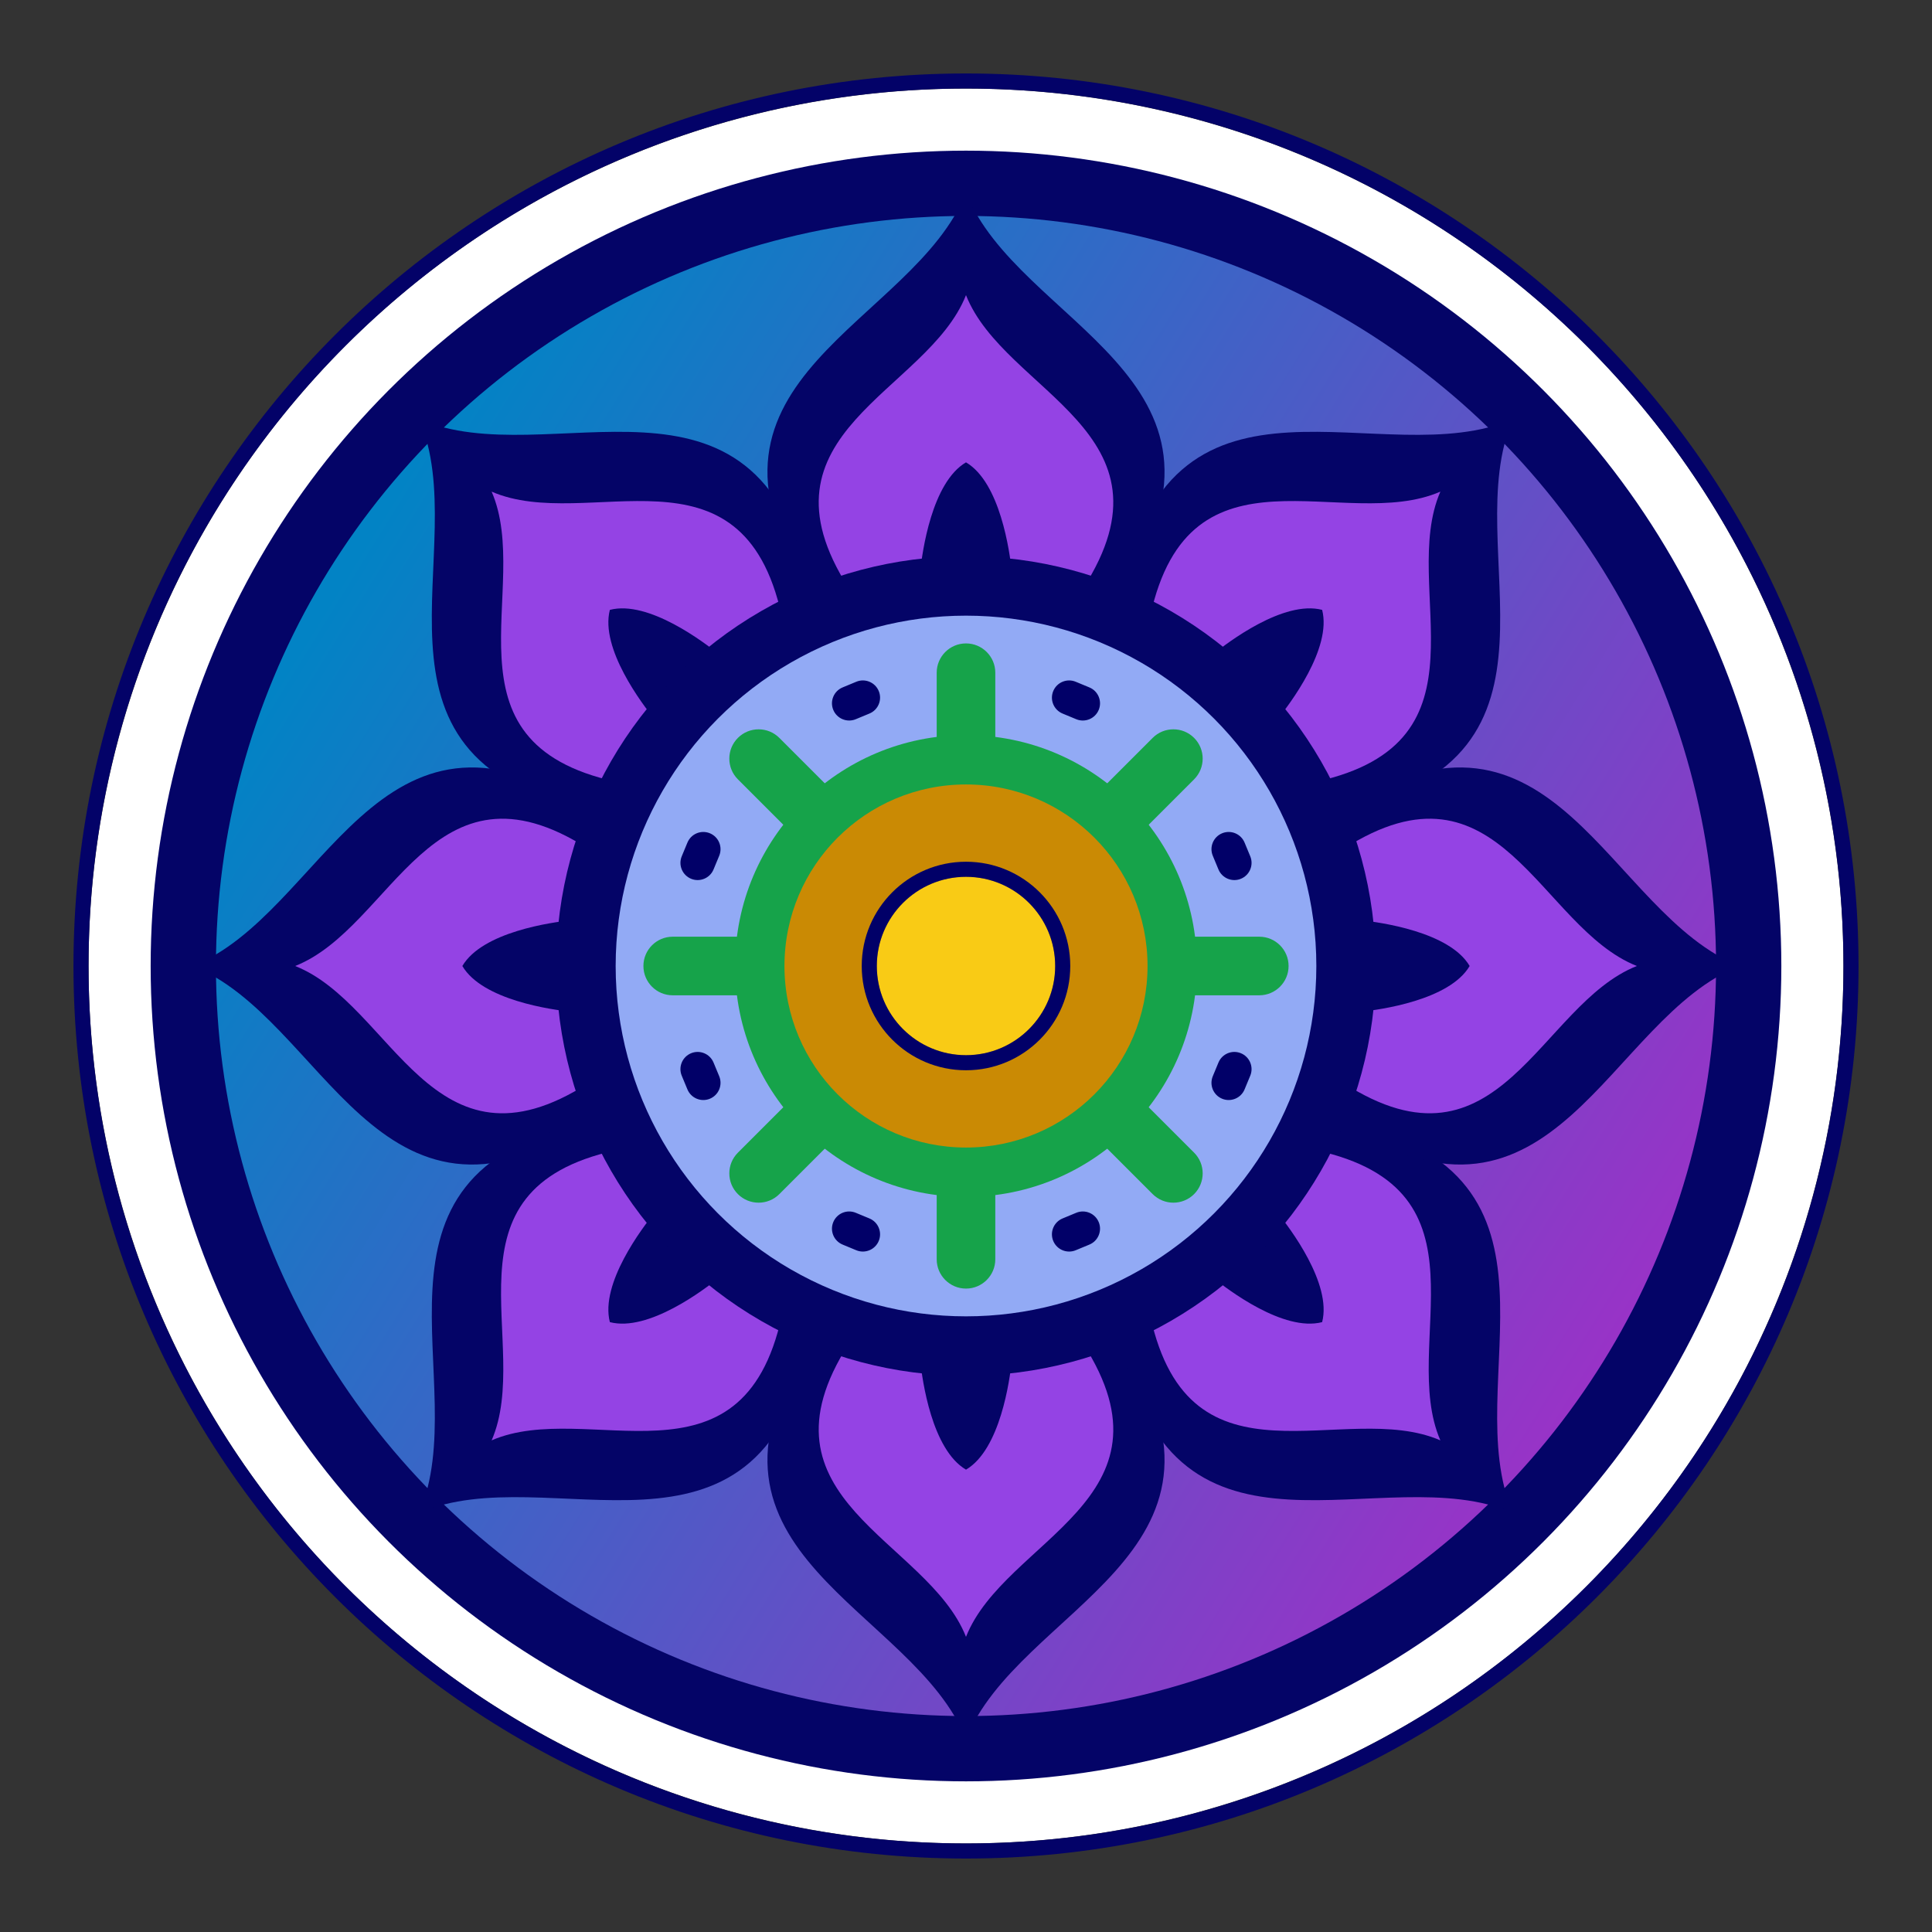 <?xml version="1.0" encoding="UTF-8" standalone="no"?><!DOCTYPE svg PUBLIC "-//W3C//DTD SVG 1.1//EN" "http://www.w3.org/Graphics/SVG/1.1/DTD/svg11.dtd"><svg width="100%" height="100%" viewBox="0 0 512 512" version="1.1" xmlns="http://www.w3.org/2000/svg" xmlns:xlink="http://www.w3.org/1999/xlink" xml:space="preserve" xmlns:serif="http://www.serif.com/" style="fill-rule:evenodd;clip-rule:evenodd;stroke-linejoin:round;stroke-miterlimit:2;"><rect x="0" y="0" width="512" height="512" fill="#333333" stroke="none"/><g id="图层1"><g><circle cx="256" cy="256" r="232.533" style="fill:#fff;"/><path d="M256,19.467c130.546,0 236.533,105.987 236.533,236.533c0,130.546 -105.987,236.533 -236.533,236.533c-130.546,0 -236.533,-105.987 -236.533,-236.533c0,-130.546 105.987,-236.533 236.533,-236.533Zm0,4c-128.339,0 -232.533,104.195 -232.533,232.533c0,128.339 104.195,232.533 232.533,232.533c128.339,0 232.533,-104.195 232.533,-232.533c0,-128.339 -104.195,-232.533 -232.533,-232.533Z" style="fill:#030268;"/><circle cx="256" cy="256" r="216.074" style="fill:#040467;"/><circle cx="256" cy="256" r="198.772" style="fill:url(#_Linear1);"/><g><path d="M215.429,156.307c-0.438,-0.195 -0.879,-0.398 -1.322,-0.607c-35.731,-55.707 28.121,-69.788 41.893,-104.661c13.772,34.873 77.624,48.954 41.893,104.661c-0.443,0.21 -0.884,0.412 -1.322,0.607c-12.523,-5.107 -26.221,-7.922 -40.571,-7.922c-14.35,0 -28.048,2.815 -40.571,7.922Z" style="fill:#040467;"/><path d="M156.818,214.194c-0.448,0.172 -0.902,0.34 -1.364,0.506c-64.656,-14.125 -29.463,-69.232 -44.384,-103.629c34.398,14.921 89.505,-20.273 103.629,44.384c-0.165,0.462 -0.334,0.916 -0.506,1.364c-12.467,5.244 -24.143,12.939 -34.29,23.086c-10.147,10.147 -17.843,21.823 -23.086,34.29Z" style="fill:#040467;"/><path d="M156.307,296.571c-0.195,0.438 -0.398,0.879 -0.607,1.322c-55.707,35.731 -69.788,-28.121 -104.661,-41.893c34.873,-13.772 48.954,-77.624 104.661,-41.893c0.21,0.443 0.412,0.884 0.607,1.322c-5.107,12.523 -7.922,26.221 -7.922,40.571c0,14.35 2.815,28.048 7.922,40.571Z" style="fill:#040467;"/><path d="M214.194,355.182c0.172,0.448 0.34,0.902 0.506,1.364c-14.125,64.656 -69.232,29.463 -103.629,44.384c14.921,-34.398 -20.273,-89.505 44.384,-103.629c0.462,0.165 0.916,0.334 1.364,0.506c5.244,12.467 12.939,24.143 23.086,34.29c10.147,10.147 21.823,17.843 34.29,23.086Z" style="fill:#040467;"/><path d="M296.571,355.693c0.438,0.195 0.879,0.398 1.322,0.607c35.731,55.707 -28.121,69.788 -41.893,104.661c-13.772,-34.873 -77.624,-48.954 -41.893,-104.661c0.443,-0.21 0.884,-0.412 1.322,-0.607c12.523,5.107 26.221,7.922 40.571,7.922c14.35,0 28.048,-2.815 40.571,-7.922Z" style="fill:#040467;"/><path d="M355.182,297.806c0.448,-0.172 0.902,-0.34 1.364,-0.506c64.656,14.125 29.463,69.232 44.384,103.629c-34.398,-14.921 -89.505,20.273 -103.629,-44.384c0.165,-0.462 0.334,-0.916 0.506,-1.364c12.467,-5.244 24.143,-12.939 34.29,-23.086c10.147,-10.147 17.843,-21.823 23.086,-34.29Z" style="fill:#040467;"/><path d="M355.693,215.429c0.195,-0.438 0.398,-0.879 0.607,-1.322c55.707,-35.731 69.788,28.121 104.661,41.893c-34.873,13.772 -48.954,77.624 -104.661,41.893c-0.21,-0.443 -0.412,-0.884 -0.607,-1.322c5.107,-12.523 7.922,-26.221 7.922,-40.571c0,-14.35 -2.815,-28.048 -7.922,-40.571Z" style="fill:#040467;"/><path d="M297.806,156.818c-0.172,-0.448 -0.34,-0.902 -0.506,-1.364c14.125,-64.656 69.232,-29.463 103.629,-44.384c-14.921,34.398 20.273,89.505 -44.384,103.629c-0.462,-0.165 -0.916,-0.334 -1.364,-0.506c-5.244,-12.467 -12.939,-24.143 -23.086,-34.29c-10.147,-10.147 -21.823,-17.843 -34.29,-23.086Z" style="fill:#040467;"/></g><path d="M243.878,151.346c-6.259,0.955 -12.281,2.638 -17.975,4.961c-0.325,-0.145 -0.652,-0.295 -0.981,-0.45c-26.506,-41.324 20.861,-51.77 31.077,-77.64c10.217,25.87 57.583,36.315 31.077,77.64c-0.329,0.155 -0.656,0.306 -0.981,0.45c-5.694,-2.322 -11.715,-4.005 -17.975,-4.961c-0.517,-4.97 -3.026,-23.471 -12.122,-28.818c-9.096,5.346 -11.605,23.847 -12.122,28.818Z" style="fill:#9443e4;"/><path d="M173.427,190.57c-3.751,5.102 -6.818,10.549 -9.202,16.218c-0.332,0.127 -0.669,0.252 -1.012,0.375c-47.963,-10.478 -21.856,-51.358 -32.925,-76.874c25.517,11.068 66.396,-15.039 76.874,32.925c-0.123,0.343 -0.248,0.68 -0.375,1.012c-5.668,2.384 -11.116,5.452 -16.218,9.202c-3.88,-3.149 -18.736,-14.457 -28.949,-11.806c-2.651,10.212 8.657,25.069 11.806,28.949Z" style="fill:#9443e4;"/><path d="M151.346,268.122c0.955,6.259 2.638,12.281 4.961,17.975c-0.145,0.325 -0.295,0.652 -0.45,0.981c-41.324,26.506 -51.77,-20.861 -77.64,-31.077c25.87,-10.217 36.315,-57.583 77.64,-31.077c0.155,0.329 0.306,0.656 0.45,0.981c-2.322,5.694 -4.005,11.715 -4.961,17.975c-4.97,0.517 -23.471,3.026 -28.818,12.122c5.346,9.096 23.847,11.605 28.818,12.122Z" style="fill:#9443e4;"/><path d="M190.57,338.573c5.102,3.751 10.549,6.818 16.218,9.202c0.127,0.332 0.252,0.669 0.375,1.012c-10.478,47.963 -51.358,21.856 -76.874,32.925c11.068,-25.517 -15.039,-66.396 32.925,-76.874c0.343,0.123 0.68,0.248 1.012,0.375c2.384,5.668 5.452,11.116 9.202,16.218c-3.149,3.88 -14.457,18.736 -11.806,28.949c10.212,2.651 25.069,-8.657 28.949,-11.806Z" style="fill:#9443e4;"/><path d="M268.122,360.654c6.259,-0.955 12.281,-2.638 17.975,-4.961c0.325,0.145 0.652,0.295 0.981,0.45c26.506,41.324 -20.861,51.77 -31.077,77.64c-10.217,-25.87 -57.583,-36.315 -31.077,-77.64c0.329,-0.155 0.656,-0.306 0.981,-0.45c5.694,2.322 11.715,4.005 17.975,4.961c0.517,4.97 3.026,23.471 12.122,28.818c9.096,-5.346 11.605,-23.847 12.122,-28.818Z" style="fill:#9443e4;"/><path d="M338.573,321.43c3.751,-5.102 6.818,-10.549 9.202,-16.218c0.332,-0.127 0.669,-0.252 1.012,-0.375c47.963,10.478 21.856,51.358 32.925,76.874c-25.517,-11.068 -66.396,15.039 -76.874,-32.925c0.123,-0.343 0.248,-0.68 0.375,-1.012c5.668,-2.384 11.116,-5.452 16.218,-9.202c3.88,3.149 18.736,14.457 28.949,11.806c2.651,-10.212 -8.657,-25.069 -11.806,-28.949Z" style="fill:#9443e4;"/><path d="M360.654,243.878c-0.955,-6.259 -2.638,-12.281 -4.961,-17.975c0.145,-0.325 0.295,-0.652 0.45,-0.981c41.324,-26.506 51.77,20.861 77.64,31.077c-25.87,10.217 -36.315,57.583 -77.64,31.077c-0.155,-0.329 -0.306,-0.656 -0.45,-0.981c2.322,-5.694 4.005,-11.715 4.961,-17.975c4.97,-0.517 23.471,-3.026 28.818,-12.122c-5.346,-9.096 -23.847,-11.605 -28.818,-12.122Z" style="fill:#9443e4;"/><path d="M321.43,173.427c-5.102,-3.751 -10.549,-6.818 -16.218,-9.202c-0.127,-0.332 -0.252,-0.669 -0.375,-1.012c10.478,-47.963 51.358,-21.856 76.874,-32.925c-11.068,25.517 15.039,66.396 -32.925,76.874c-0.343,-0.123 -0.68,-0.248 -1.012,-0.375c-2.384,-5.668 -5.452,-11.116 -9.202,-16.218c3.149,-3.88 14.457,-18.736 11.806,-28.949c-10.212,-2.651 -25.069,8.657 -28.949,11.806Z" style="fill:#9443e4;"/><circle cx="256" cy="256" r="108.6" style="fill:#040467;"/><circle cx="256" cy="256" r="92.844" style="fill:#92aaf5;"/><g><circle cx="256" cy="256" r="61.193" style="fill:#16a34a;"/><path d="M263.765,178.277l0,18.231c0,4.286 -3.479,7.765 -7.765,7.765c-4.286,0 -7.765,-3.479 -7.765,-7.765l0,-18.231c0,-4.286 3.479,-7.765 7.765,-7.765c4.286,0 7.765,3.479 7.765,7.765Z" style="fill:#16a34a;"/><path d="M206.532,195.55l12.891,12.891c3.03,3.03 3.03,7.951 0,10.982c-3.03,3.03 -7.951,3.03 -10.982,-0l-12.891,-12.891c-3.03,-3.03 -3.03,-7.951 -0,-10.982c3.03,-3.03 7.951,-3.03 10.982,0Z" style="fill:#16a34a;"/><path d="M178.277,248.235l18.231,0c4.286,0 7.765,3.479 7.765,7.765c0,4.286 -3.479,7.765 -7.765,7.765l-18.231,0c-4.286,0 -7.765,-3.479 -7.765,-7.765c0,-4.286 3.479,-7.765 7.765,-7.765Z" style="fill:#16a34a;"/><path d="M195.55,305.468l12.891,-12.891c3.03,-3.03 7.951,-3.03 10.982,-0c3.03,3.03 3.03,7.951 -0,10.982l-12.891,12.891c-3.03,3.03 -7.951,3.03 -10.982,0c-3.03,-3.03 -3.03,-7.951 0,-10.982Z" style="fill:#16a34a;"/><path d="M248.235,333.723l0,-18.231c0,-4.286 3.479,-7.765 7.765,-7.765c4.286,0 7.765,3.479 7.765,7.765l0,18.231c0,4.286 -3.479,7.765 -7.765,7.765c-4.286,0 -7.765,-3.479 -7.765,-7.765Z" style="fill:#16a34a;"/><path d="M305.468,316.45l-12.891,-12.891c-3.03,-3.03 -3.03,-7.951 -0,-10.982c3.03,-3.03 7.951,-3.03 10.982,0l12.891,12.891c3.03,3.03 3.03,7.951 0,10.982c-3.03,3.03 -7.951,3.03 -10.982,-0Z" style="fill:#16a34a;"/><path d="M333.723,263.765l-18.231,0c-4.286,0 -7.765,-3.479 -7.765,-7.765c0,-4.286 3.479,-7.765 7.765,-7.765l18.231,0c4.286,0 7.765,3.479 7.765,7.765c0,4.286 -3.479,7.765 -7.765,7.765Z" style="fill:#16a34a;"/><path d="M316.45,206.532l-12.891,12.891c-3.03,3.03 -7.951,3.03 -10.982,0c-3.03,-3.03 -3.03,-7.951 0,-10.982l12.891,-12.891c3.03,-3.03 7.951,-3.03 10.982,-0c3.03,3.03 3.03,7.951 -0,10.982Z" style="fill:#16a34a;"/></g><circle cx="256" cy="256" r="48.11" style="fill:#ca8a04;"/><circle cx="256" cy="256" r="23.633" style="fill:#f9cb15;"/><path d="M256,228.367c15.251,0 27.633,12.382 27.633,27.633c0,15.251 -12.382,27.633 -27.633,27.633c-15.251,0 -27.633,-12.382 -27.633,-27.633c0,-15.251 12.382,-27.633 27.633,-27.633Zm0,4c-13.043,0 -23.633,10.59 -23.633,23.633c0,13.043 10.59,23.633 23.633,23.633c13.043,0 23.633,-10.59 23.633,-23.633c0,-13.043 -10.59,-23.633 -23.633,-23.633Z" style="fill:#010068;"/><path d="M232.88,183.139c0.963,2.325 -0.143,4.994 -2.468,5.957l-3.627,1.503c-2.325,0.963 -4.994,-0.143 -5.957,-2.468c-0.963,-2.325 0.143,-4.994 2.468,-5.957l3.627,-1.503c2.325,-0.963 4.994,0.143 5.957,2.468Z" style="fill:#010068;"/><path d="M188.132,220.828c2.325,0.963 3.431,3.632 2.468,5.957l-1.503,3.627c-0.963,2.325 -3.632,3.431 -5.957,2.468c-2.325,-0.963 -3.431,-3.632 -2.468,-5.957l1.503,-3.627c0.963,-2.325 3.632,-3.431 5.957,-2.468Z" style="fill:#010068;"/><path d="M183.139,279.12c2.325,-0.963 4.994,0.143 5.957,2.468l1.503,3.627c0.963,2.325 -0.143,4.994 -2.468,5.957c-2.325,0.963 -4.994,-0.143 -5.957,-2.468l-1.503,-3.627c-0.963,-2.325 0.143,-4.994 2.468,-5.957Z" style="fill:#010068;"/><path d="M220.828,323.868c0.963,-2.325 3.632,-3.431 5.957,-2.468l3.627,1.503c2.325,0.963 3.431,3.632 2.468,5.957c-0.963,2.325 -3.632,3.431 -5.957,2.468l-3.627,-1.503c-2.325,-0.963 -3.431,-3.632 -2.468,-5.957Z" style="fill:#010068;"/><path d="M279.12,328.861c-0.963,-2.325 0.143,-4.994 2.468,-5.957l3.627,-1.503c2.325,-0.963 4.994,0.143 5.957,2.468c0.963,2.325 -0.143,4.994 -2.468,5.957l-3.627,1.503c-2.325,0.963 -4.994,-0.143 -5.957,-2.468Z" style="fill:#010068;"/><path d="M323.868,291.172c-2.325,-0.963 -3.431,-3.632 -2.468,-5.957l1.503,-3.627c0.963,-2.325 3.632,-3.431 5.957,-2.468c2.325,0.963 3.431,3.632 2.468,5.957l-1.503,3.627c-0.963,2.325 -3.632,3.431 -5.957,2.468Z" style="fill:#010068;"/><path d="M328.861,232.88c-2.325,0.963 -4.994,-0.143 -5.957,-2.468l-1.503,-3.627c-0.963,-2.325 0.143,-4.994 2.468,-5.957c2.325,-0.963 4.994,0.143 5.957,2.468l1.503,3.627c0.963,2.325 -0.143,4.994 -2.468,5.957Z" style="fill:#010068;"/><path d="M291.172,188.132c-0.963,2.325 -3.632,3.431 -5.957,2.468l-3.627,-1.503c-2.325,-0.963 -3.431,-3.632 -2.468,-5.957c0.963,-2.325 3.632,-3.431 5.957,-2.468l3.627,1.503c2.325,0.963 3.431,3.632 2.468,5.957Z" style="fill:#010068;"/></g></g><defs><linearGradient id="_Linear1" x1="0" y1="0" x2="1" y2="0" gradientUnits="userSpaceOnUse" gradientTransform="matrix(337.872,204.449,-204.449,337.872,87.727,156.307)"><stop offset="0" style="stop-color:#0283c5;stop-opacity:1"/><stop offset="1" style="stop-color:#9833c7;stop-opacity:1"/></linearGradient></defs></svg>